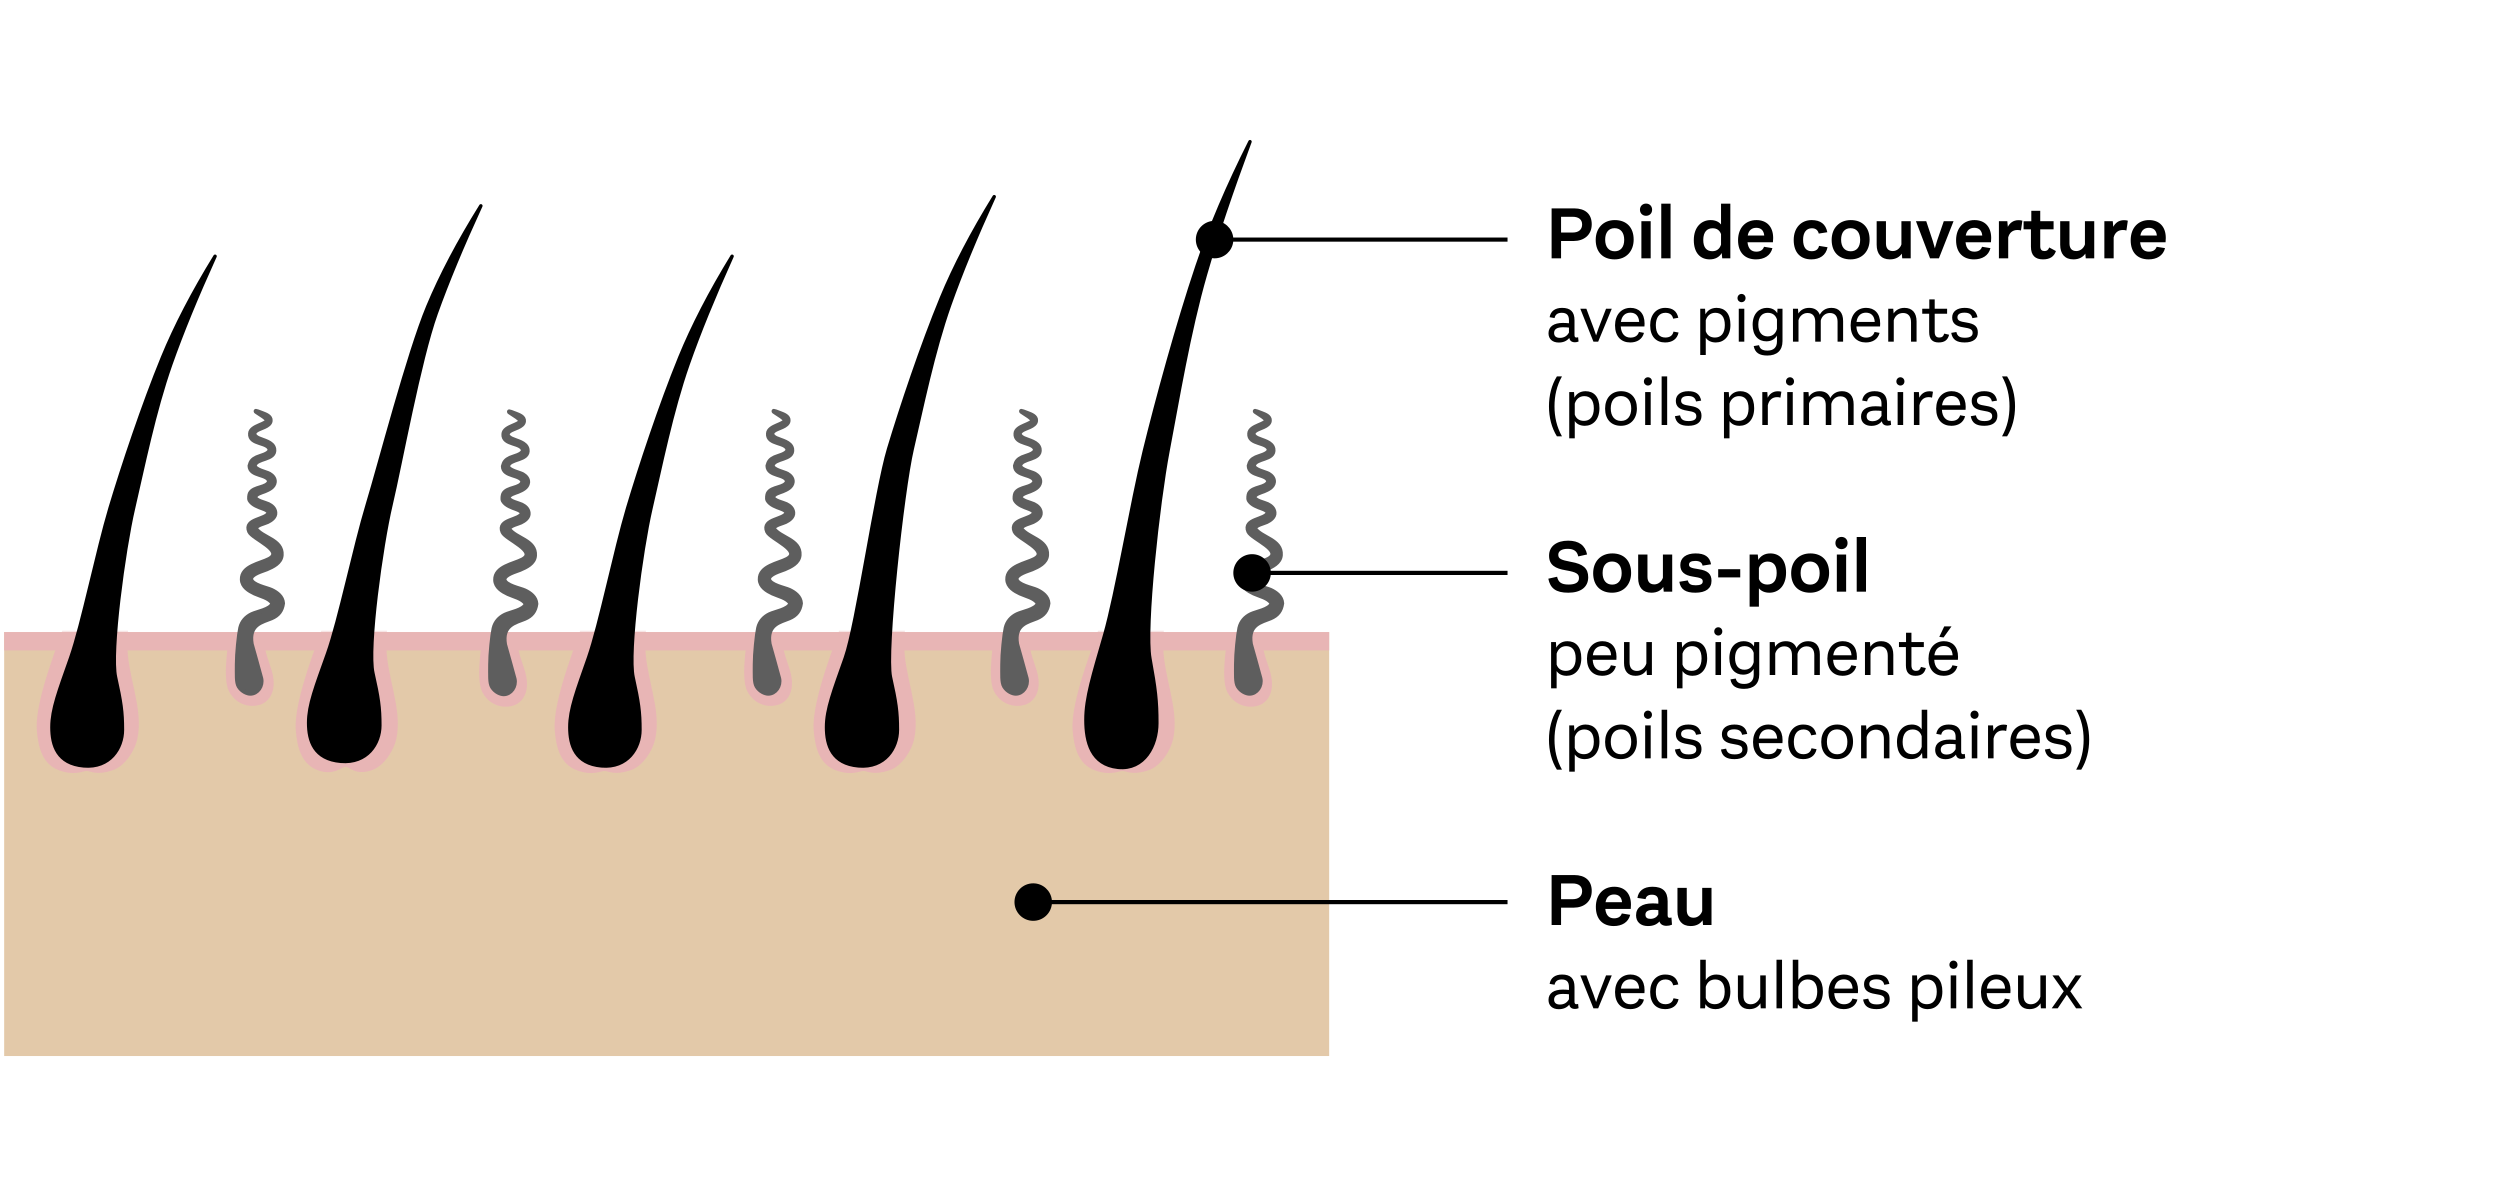 <?xml version="1.0" encoding="UTF-8"?>
<svg xmlns="http://www.w3.org/2000/svg" xmlns:xlink="http://www.w3.org/1999/xlink" width="600px" height="289px" viewBox="0 0 600 289" version="1.1">
  <title>QUESU-3823_QUE_INT_DHT_Illustration_FR_Fellwechsel_im_Herbst_20220811</title>
  <desc>Created with Sketch.</desc>
  <defs>
    <rect id="path-1" x="0" y="0" width="506" height="40.7"></rect>
  </defs>
  <g id="QUESU-3823_QUE_INT_DHT_Illustration_FR_Fellwechsel_im_Herbst_20220811" stroke="none" stroke-width="1" fill="none" fill-rule="evenodd">
    <g id="Fellwechsel-im-Herbst-" transform="translate(-52, 34)">
      <g id="Grafik">
        <g>
          <rect id="Rectangle-Copy-3" fill="#E3C9A9" x="53" y="117.7" width="318" height="101.75"></rect>
          <rect id="Rectangle" fill="#E8B5B5" x="53" y="117.7" width="318" height="4.4"></rect>
          <g id="Group-4" transform="translate(0, 117.7)">
            <mask id="mask-2" fill="white">
              <use xlink:href="#path-1"></use>
            </mask>
            <g id="Mask"></g>
            <g mask="url(#mask-2)" fill="#E8B5B5" id="Combined-Shape-Copy-8">
              <g transform="translate(48.4, -24.2)">
                <path d="M71.915,7.371 C79.413,8.088 83.931,13.825 82.075,19.813 C80.218,25.801 74.056,40.394 74.578,47.651 C74.911,52.279 76.137,55.979 79.905,57.371 C83.674,58.762 85.621,56.533 86.564,56.533 C87.507,56.533 88.843,58.674 92.779,57.371 C95.773,56.379 98.123,52.587 98.711,49.856 C100.325,42.358 96.057,34.419 96.33,26.5 C96.419,23.92 96.722,20.034 97.218,17.116 C97.754,13.963 100.325,9.275 108.76,7.508 C117.194,5.742 106.864,2.946 105.698,2.624 C93.522,-0.737 68.91,1.009 63.036,3.533 C60.365,4.682 67.031,6.905 71.915,7.371 Z"></path>
                <path d="M9.766,7.371 C17.265,8.088 21.783,13.825 19.926,19.813 C18.07,25.801 11.908,40.394 12.43,47.651 C12.762,52.279 13.988,55.979 17.757,57.371 C21.525,58.762 23.472,57.533 24.415,57.533 C25.359,57.533 26.694,58.674 30.63,57.371 C33.625,56.379 35.974,52.587 36.562,49.856 C38.177,42.358 33.908,34.419 34.182,26.5 C34.271,23.92 34.573,20.034 35.069,17.116 C35.605,13.963 38.177,9.275 46.611,7.508 C55.046,5.742 44.715,2.946 43.549,2.624 C31.374,-0.737 6.761,1.009 0.888,3.533 C-1.784,4.682 4.882,6.905 9.766,7.371 Z"></path>
                <path d="M134.063,7.371 C141.561,8.088 146.079,13.825 144.223,19.813 C142.367,25.801 136.205,40.394 136.726,47.651 C137.059,52.279 138.285,55.979 142.053,57.371 C145.822,58.762 147.769,57.533 148.712,57.533 C149.655,57.533 150.991,58.674 154.927,57.371 C157.921,56.379 160.271,52.587 160.859,49.856 C162.474,42.358 158.205,34.419 158.478,26.5 C158.567,23.92 158.87,20.034 159.366,17.116 C159.902,13.963 162.474,9.275 170.908,7.508 C179.342,5.742 169.012,2.946 167.846,2.624 C155.671,-0.737 131.058,1.009 125.185,3.533 C122.513,4.682 129.179,6.905 134.063,7.371 Z"></path>
                <path d="M196.211,7.371 C203.71,8.088 208.228,13.825 206.371,19.813 C204.515,25.801 198.353,40.394 198.875,47.651 C199.207,52.279 200.433,55.979 204.202,57.371 C207.97,58.762 209.917,57.533 210.861,57.533 C211.804,57.533 213.139,58.674 217.075,57.371 C220.07,56.379 222.419,52.587 223.007,49.856 C224.622,42.358 220.354,34.419 220.627,26.5 C220.716,23.92 221.018,20.034 221.515,17.116 C222.05,13.963 224.622,9.275 233.056,7.508 C241.491,5.742 231.161,2.946 229.994,2.624 C217.819,-0.737 193.207,1.009 187.333,3.533 C184.661,4.682 191.327,6.905 196.211,7.371 Z"></path>
                <path d="M258.36,7.371 C265.858,8.088 270.376,13.825 268.52,19.813 C266.664,25.801 260.501,40.394 261.023,47.651 C261.356,52.279 262.582,55.979 266.35,57.371 C270.119,58.762 272.066,57.533 273.009,57.533 C273.952,57.533 275.288,58.674 279.224,57.371 C282.218,56.379 284.568,52.587 285.156,49.856 C286.77,42.358 282.502,34.419 282.775,26.5 C282.864,23.92 283.167,20.034 283.663,17.116 C284.199,13.963 286.77,9.275 295.205,7.508 C303.639,5.742 293.309,2.946 292.143,2.624 C279.968,-0.737 255.355,1.009 249.481,3.533 C246.81,4.682 253.476,6.905 258.36,7.371 Z"></path>
              </g>
            </g>
          </g>
          <g id="Group-2" transform="translate(166.1, 64.8)">
            <g id="Group-3">
              <path d="M1.899,53.2 C1.899,53.2 -0.195,63.888 1.68,67.356 C3.555,70.825 7.024,71.231 9.18,70.512 C11.337,69.794 13.611,67.033 11.618,61.419 C9.055,54.2 10.309,53.981 11.442,53.2 L1.899,53.2 Z" id="W" fill="#E8B5B5"></path>
              <path d="M11.832,49.65 C13.481,48.955 14.319,47.873 14.554,46.121 C14.471,44.555 13.166,43.593 11.864,42.975 C10.709,42.436 7.127,41.814 6.884,40.297 C6.885,40.217 6.877,40.387 6.879,40.35 C6.871,39.009 9.765,38.299 10.706,37.896 C12.174,37.269 14.096,36.378 14.229,34.555 C14.494,30.898 9.619,30.509 8.015,28.166 C8.014,28.19 8.014,28.105 8.01,28.218 C8.013,28.167 8.017,28.117 8.02,28.067 C8.37,27.228 10.164,26.901 10.915,26.539 C11.761,26.13 12.831,25.392 12.702,24.299 C12.59,23.349 11.918,22.778 11.098,22.369 C10.402,22.022 7.994,21.566 7.895,20.627 C7.896,20.57 7.888,20.687 7.891,20.654 C8.006,19.792 9.544,19.449 10.203,19.176 C11.203,18.762 12.443,18.21 12.579,16.99 C12.649,16.14 12.05,15.497 11.354,15.091 C10.577,14.655 7.851,14.151 7.775,13.081 C7.775,13.035 7.77,13.122 7.773,13.092 C8.05,11.077 12.911,11.796 12.444,9.044 C12.147,7.458 9.918,7.103 8.706,6.535 C7.805,6.113 7.218,5.393 8.178,4.66 C9.042,4.002 11.479,3.639 11.586,2.302 C11.701,1.282 10.452,0.846 9.704,0.554 C5.666,-1.027 10.477,1.186 10.804,2.111 C10.954,3.247 6.87,3.513 6.787,5.369 C6.553,8.081 11.276,7.236 11.475,9.332 C11.471,9.263 11.471,9.327 11.47,9.318 C11.292,10.376 9.115,10.762 8.314,11.138 C7.318,11.607 6.898,12.102 6.661,13.112 C6.678,15.679 11.093,14.899 11.355,16.885 C11.352,16.799 11.352,16.873 11.351,16.86 C10.842,18.579 7.565,18.097 6.732,19.772 C6.624,19.99 6.448,20.976 6.655,21.349 C6.86,21.722 7.225,22.038 7.29,22.093 C7.793,22.516 8.415,22.78 9.017,23.028 C9.631,23.281 11.103,23.632 11.233,24.397 C11.233,24.388 11.238,24.49 11.234,24.388 C10.7,26.171 5.255,25.848 6.577,28.887 C7.314,30.581 15.136,33.496 11.29,35.539 C9.205,36.647 4.706,37.247 4.814,40.405 C4.873,42.107 6.454,43.061 7.829,43.706 C9.11,44.307 11.396,44.765 12.113,46.092 C12.102,46.081 12.102,46.07 12.112,46.061 C12.118,46.146 12.123,46.232 12.128,46.317 C12.13,46.357 12.119,46.149 12.122,46.241 C11.576,47.695 8.367,48.187 7.115,48.794 C5.794,49.434 4.783,50.501 4.43,52.032 C4.085,53.532 3.595,58.352 3.609,60.747 C3.622,63.125 3.467,65.086 4.064,66.055 C4.774,67.208 6.042,67.739 6.77,67.74 C8.499,67.744 9.721,65.884 9.328,64.148 C9.171,63.452 7.042,55.912 7.042,55.912 C6.214,51.062 9.711,50.545 11.832,49.65 Z" id="Fill-1" stroke="#5E5E5E" stroke-width="1.1" fill="#5E5E5E" stroke-linejoin="round"></path>
            </g>
          </g>
          <g id="Group-2-Copy-2" transform="translate(229.9, 63.8)">
            <g id="Group-3">
              <path d="M1.699,54 C1.699,54 -0.395,64.688 1.48,68.156 C3.355,71.625 6.824,72.031 8.98,71.312 C11.137,70.594 13.411,67.833 11.418,62.219 C8.855,55 10.109,54.781 11.242,54 L1.699,54 Z" id="W" fill="#E8B5B5"></path>
              <path d="M11.532,50.528 C13.181,49.833 14.019,48.75 14.254,46.999 C14.171,45.432 12.866,44.47 11.564,43.853 C10.409,43.313 6.827,42.692 6.584,41.174 C6.585,41.095 6.577,41.265 6.579,41.228 C6.571,39.887 9.465,39.177 10.406,38.774 C11.874,38.146 13.796,37.256 13.929,35.432 C14.194,31.775 9.319,31.387 7.715,29.044 C7.714,29.068 7.714,28.983 7.71,29.096 C7.713,29.045 7.717,28.995 7.72,28.945 C8.07,28.106 9.864,27.779 10.615,27.417 C11.461,27.007 12.531,26.269 12.402,25.177 C12.29,24.227 11.618,23.656 10.798,23.247 C10.102,22.899 7.694,22.444 7.595,21.505 C7.596,21.448 7.588,21.565 7.591,21.532 C7.706,20.67 9.244,20.327 9.903,20.054 C10.903,19.64 12.143,19.088 12.279,17.868 C12.349,17.018 11.75,16.375 11.054,15.969 C10.277,15.533 7.551,15.028 7.475,13.959 C7.475,13.913 7.47,13.999 7.473,13.97 C7.75,11.955 12.611,12.673 12.144,9.922 C11.847,8.335 9.618,7.981 8.406,7.413 C7.505,6.991 6.918,6.271 7.878,5.538 C8.742,4.88 11.179,4.517 11.286,3.18 C11.401,2.159 10.152,1.724 9.404,1.431 C5.366,-0.149 10.177,2.063 10.504,2.989 C10.654,4.125 6.57,4.39 6.487,6.246 C6.253,8.959 10.976,8.114 11.175,10.21 C11.171,10.14 11.171,10.205 11.17,10.196 C10.992,11.254 8.815,11.639 8.014,12.016 C7.018,12.485 6.598,12.98 6.361,13.989 C6.378,16.556 10.793,15.776 11.055,17.763 C11.052,17.677 11.052,17.751 11.051,17.738 C10.542,19.457 7.265,18.975 6.432,20.65 C6.324,20.868 6.148,21.853 6.355,22.227 C6.56,22.6 6.925,22.916 6.99,22.97 C7.493,23.393 8.115,23.658 8.717,23.906 C9.331,24.159 10.803,24.51 10.933,25.275 C10.933,25.265 10.938,25.368 10.934,25.266 C10.4,27.049 4.955,26.725 6.277,29.765 C7.014,31.459 14.836,34.373 10.99,36.417 C8.905,37.524 4.406,38.125 4.514,41.283 C4.573,42.985 6.154,43.939 7.529,44.584 C8.81,45.185 11.096,45.642 11.813,46.97 C11.802,46.959 11.802,46.948 11.812,46.939 C11.818,47.024 11.823,47.109 11.828,47.195 C11.83,47.235 11.819,47.027 11.822,47.119 C11.276,48.573 8.067,49.065 6.815,49.672 C5.494,50.312 4.483,51.379 4.13,52.91 C3.785,54.409 3.295,59.23 3.309,61.625 C3.322,64.003 3.167,65.963 3.764,66.933 C4.474,68.086 5.742,68.617 6.47,68.618 C8.199,68.622 9.421,66.762 9.028,65.026 C8.871,64.33 6.742,56.79 6.742,56.79 C5.914,51.94 9.411,51.423 11.532,50.528 Z" id="Fill-1" stroke="#5E5E5E" stroke-width="1.1" fill="#5E5E5E" stroke-linejoin="round"></path>
            </g>
          </g>
          <g id="Group-2-Copy-3" transform="translate(289.3, 63.8)">
            <g id="Group-3">
              <path d="M1.499,54 C1.499,54 -0.595,64.688 1.28,68.156 C3.155,71.625 6.624,72.031 8.78,71.312 C10.937,70.594 13.211,67.833 11.218,62.219 C8.655,55 9.909,54.781 11.042,54 L1.499,54 Z" id="W" fill="#E8B5B5"></path>
              <path d="M11.532,50.528 C13.181,49.833 14.019,48.75 14.254,46.999 C14.171,45.432 12.866,44.47 11.564,43.853 C10.409,43.313 6.827,42.692 6.584,41.174 C6.585,41.095 6.577,41.265 6.579,41.228 C6.571,39.887 9.465,39.177 10.406,38.774 C11.874,38.146 13.796,37.256 13.929,35.432 C14.194,31.775 9.319,31.387 7.715,29.044 C7.714,29.068 7.714,28.983 7.71,29.096 C7.713,29.045 7.717,28.995 7.72,28.945 C8.07,28.106 9.864,27.779 10.615,27.417 C11.461,27.007 12.531,26.269 12.402,25.177 C12.29,24.227 11.618,23.656 10.798,23.247 C10.102,22.899 7.694,22.444 7.595,21.505 C7.596,21.448 7.588,21.565 7.591,21.532 C7.706,20.67 9.244,20.327 9.903,20.054 C10.903,19.64 12.143,19.088 12.279,17.868 C12.349,17.018 11.75,16.375 11.054,15.969 C10.277,15.533 7.551,15.028 7.475,13.959 C7.475,13.913 7.47,13.999 7.473,13.97 C7.75,11.955 12.611,12.673 12.144,9.922 C11.847,8.335 9.618,7.981 8.406,7.413 C7.505,6.991 6.918,6.271 7.878,5.538 C8.742,4.88 11.179,4.517 11.286,3.18 C11.401,2.159 10.152,1.724 9.404,1.431 C5.366,-0.149 10.177,2.063 10.504,2.989 C10.654,4.125 6.57,4.39 6.487,6.246 C6.253,8.959 10.976,8.114 11.175,10.21 C11.171,10.14 11.171,10.205 11.17,10.196 C10.992,11.254 8.815,11.639 8.014,12.016 C7.018,12.485 6.598,12.98 6.361,13.989 C6.378,16.556 10.793,15.776 11.055,17.763 C11.052,17.677 11.052,17.751 11.051,17.738 C10.542,19.457 7.265,18.975 6.432,20.65 C6.324,20.868 6.148,21.853 6.355,22.227 C6.56,22.6 6.925,22.916 6.99,22.97 C7.493,23.393 8.115,23.658 8.717,23.906 C9.331,24.159 10.803,24.51 10.933,25.275 C10.933,25.265 10.938,25.368 10.934,25.266 C10.4,27.049 4.955,26.725 6.277,29.765 C7.014,31.459 14.836,34.373 10.99,36.417 C8.905,37.524 4.406,38.125 4.514,41.283 C4.573,42.985 6.154,43.939 7.529,44.584 C8.81,45.185 11.096,45.642 11.813,46.97 C11.802,46.959 11.802,46.948 11.812,46.939 C11.818,47.024 11.823,47.109 11.828,47.195 C11.83,47.235 11.819,47.027 11.822,47.119 C11.276,48.573 8.067,49.065 6.815,49.672 C5.494,50.312 4.483,51.379 4.13,52.91 C3.785,54.409 3.295,59.23 3.309,61.625 C3.322,64.003 3.167,65.963 3.764,66.933 C4.474,68.086 5.742,68.617 6.47,68.618 C8.199,68.622 9.421,66.762 9.028,65.026 C8.871,64.33 6.742,56.79 6.742,56.79 C5.914,51.94 9.411,51.423 11.532,50.528 Z" id="Fill-1" stroke="#5E5E5E" stroke-width="1.1" fill="#5E5E5E" stroke-linejoin="round"></path>
            </g>
          </g>
          <g id="Group-2-Copy-4" transform="translate(345.4, 63.8)">
            <g id="Group-3">
              <path d="M1.399,54.2 C1.399,54.2 -0.695,64.888 1.18,68.356 C3.055,71.825 6.524,72.231 8.68,71.512 C10.837,70.794 13.111,68.033 11.118,62.419 C8.555,55.2 9.809,54.981 10.942,54.2 L1.399,54.2 Z" id="W" fill="#E8B5B5"></path>
              <path d="M11.532,50.528 C13.181,49.833 14.019,48.75 14.254,46.999 C14.171,45.432 12.866,44.47 11.564,43.853 C10.409,43.313 6.827,42.692 6.584,41.174 C6.585,41.095 6.577,41.265 6.579,41.228 C6.571,39.887 9.465,39.177 10.406,38.774 C11.874,38.146 13.796,37.256 13.929,35.432 C14.194,31.775 9.319,31.387 7.715,29.044 C7.714,29.068 7.714,28.983 7.71,29.096 C7.713,29.045 7.717,28.995 7.72,28.945 C8.07,28.106 9.864,27.779 10.615,27.417 C11.461,27.007 12.531,26.269 12.402,25.177 C12.29,24.227 11.618,23.656 10.798,23.247 C10.102,22.899 7.694,22.444 7.595,21.505 C7.596,21.448 7.588,21.565 7.591,21.532 C7.706,20.67 9.244,20.327 9.903,20.054 C10.903,19.64 12.143,19.088 12.279,17.868 C12.349,17.018 11.75,16.375 11.054,15.969 C10.277,15.533 7.551,15.028 7.475,13.959 C7.475,13.913 7.47,13.999 7.473,13.97 C7.75,11.955 12.611,12.673 12.144,9.922 C11.847,8.335 9.618,7.981 8.406,7.413 C7.505,6.991 6.918,6.271 7.878,5.538 C8.742,4.88 11.179,4.517 11.286,3.18 C11.401,2.159 10.152,1.724 9.404,1.431 C5.366,-0.149 10.177,2.063 10.504,2.989 C10.654,4.125 6.57,4.39 6.487,6.246 C6.253,8.959 10.976,8.114 11.175,10.21 C11.171,10.14 11.171,10.205 11.17,10.196 C10.992,11.254 8.815,11.639 8.014,12.016 C7.018,12.485 6.598,12.98 6.361,13.989 C6.378,16.556 10.793,15.776 11.055,17.763 C11.052,17.677 11.052,17.751 11.051,17.738 C10.542,19.457 7.265,18.975 6.432,20.65 C6.324,20.868 6.148,21.853 6.355,22.227 C6.56,22.6 6.925,22.916 6.99,22.97 C7.493,23.393 8.115,23.658 8.717,23.906 C9.331,24.159 10.803,24.51 10.933,25.275 C10.933,25.265 10.938,25.368 10.934,25.266 C10.4,27.049 4.955,26.725 6.277,29.765 C7.014,31.459 14.836,34.373 10.99,36.417 C8.905,37.524 4.406,38.125 4.514,41.283 C4.573,42.985 6.154,43.939 7.529,44.584 C8.81,45.185 11.096,45.642 11.813,46.97 C11.802,46.959 11.802,46.948 11.812,46.939 C11.818,47.024 11.823,47.109 11.828,47.195 C11.83,47.235 11.819,47.027 11.822,47.119 C11.276,48.573 8.067,49.065 6.815,49.672 C5.494,50.312 4.483,51.379 4.13,52.91 C3.785,54.409 3.295,59.23 3.309,61.625 C3.322,64.003 3.167,65.963 3.764,66.933 C4.474,68.086 5.742,68.617 6.47,68.618 C8.199,68.622 9.421,66.762 9.028,65.026 C8.871,64.33 6.742,56.79 6.742,56.79 C5.914,51.94 9.411,51.423 11.532,50.528 Z" id="Fill-1" stroke="#5E5E5E" stroke-width="1.1" fill="#5E5E5E" stroke-linejoin="round"></path>
            </g>
          </g>
          <g id="Group-2-Copy" transform="translate(105.6, 63.8)">
            <g id="Group-3">
              <path d="M1.599,54 C1.599,54 -0.495,64.688 1.38,68.156 C3.255,71.625 6.724,72.031 8.88,71.312 C11.037,70.594 13.311,67.833 11.318,62.219 C8.755,55 10.009,54.781 11.142,54 L1.599,54 Z" id="W" fill="#E8B5B5"></path>
              <path d="M11.532,50.528 C13.181,49.833 14.019,48.75 14.254,46.999 C14.171,45.432 12.866,44.47 11.564,43.853 C10.409,43.313 6.827,42.692 6.584,41.174 C6.585,41.095 6.577,41.265 6.579,41.228 C6.571,39.887 9.465,39.177 10.406,38.774 C11.874,38.146 13.796,37.256 13.929,35.432 C14.194,31.775 9.319,31.387 7.715,29.044 C7.714,29.068 7.714,28.983 7.71,29.096 C7.713,29.045 7.717,28.995 7.72,28.945 C8.07,28.106 9.864,27.779 10.615,27.417 C11.461,27.007 12.531,26.269 12.402,25.177 C12.29,24.227 11.618,23.656 10.798,23.247 C10.102,22.899 7.694,22.444 7.595,21.505 C7.596,21.448 7.588,21.565 7.591,21.532 C7.706,20.67 9.244,20.327 9.903,20.054 C10.903,19.64 12.143,19.088 12.279,17.868 C12.349,17.018 11.75,16.375 11.054,15.969 C10.277,15.533 7.551,15.028 7.475,13.959 C7.475,13.913 7.47,13.999 7.473,13.97 C7.75,11.955 12.611,12.673 12.144,9.922 C11.847,8.335 9.618,7.981 8.406,7.413 C7.505,6.991 6.918,6.271 7.878,5.538 C8.742,4.88 11.179,4.517 11.286,3.18 C11.401,2.159 10.152,1.724 9.404,1.431 C5.366,-0.149 10.177,2.063 10.504,2.989 C10.654,4.125 6.57,4.39 6.487,6.246 C6.253,8.959 10.976,8.114 11.175,10.21 C11.171,10.14 11.171,10.205 11.17,10.196 C10.992,11.254 8.815,11.639 8.014,12.016 C7.018,12.485 6.598,12.98 6.361,13.989 C6.378,16.556 10.793,15.776 11.055,17.763 C11.052,17.677 11.052,17.751 11.051,17.738 C10.542,19.457 7.265,18.975 6.432,20.65 C6.324,20.868 6.148,21.853 6.355,22.227 C6.56,22.6 6.925,22.916 6.99,22.97 C7.493,23.393 8.115,23.658 8.717,23.906 C9.331,24.159 10.803,24.51 10.933,25.275 C10.933,25.265 10.938,25.368 10.934,25.266 C10.4,27.049 4.955,26.725 6.277,29.765 C7.014,31.459 14.836,34.373 10.99,36.417 C8.905,37.524 4.406,38.125 4.514,41.283 C4.573,42.985 6.154,43.939 7.529,44.584 C8.81,45.185 11.096,45.642 11.813,46.97 C11.802,46.959 11.802,46.948 11.812,46.939 C11.818,47.024 11.823,47.109 11.828,47.195 C11.83,47.235 11.819,47.027 11.822,47.119 C11.276,48.573 8.067,49.065 6.815,49.672 C5.494,50.312 4.483,51.379 4.13,52.91 C3.785,54.409 3.295,59.23 3.309,61.625 C3.322,64.003 3.167,65.963 3.764,66.933 C4.474,68.086 5.742,68.617 6.47,68.618 C8.199,68.622 9.421,66.762 9.028,65.026 C8.871,64.33 6.742,56.79 6.742,56.79 C5.914,51.94 9.411,51.423 11.532,50.528 Z" id="Fill-1" stroke="#5E5E5E" stroke-width="1.1" fill="#5E5E5E" stroke-linejoin="round"></path>
            </g>
          </g>
          <g id="Group" transform="translate(125.4, 15.4)" fill="#000000" stroke="#000000" stroke-linejoin="round" stroke-width="0.825">
            <g id="Group-17-Copy" transform="translate(0.447, 0)">
              <path d="M41.559,0 C36.197,8.608 31.952,16.665 28.823,24.169 C24.131,35.426 17.316,61.803 14.3,71.735 C11.284,81.668 7.597,99.546 4.768,107.492 C1.939,115.438 0.223,119.773 0.223,124.077 C0.223,128.381 1.564,132.772 7.932,133.317 C14.3,133.862 17.316,129.013 17.316,124.709 C17.316,120.405 16.981,118.087 15.641,112.128 C14.3,106.168 17.652,81.668 19.998,71.735 C22.344,61.803 26.812,37.082 30.834,25.825 C33.516,18.32 37.091,9.712 41.559,0 Z" id="Path-101"></path>
            </g>
          </g>
          <g id="Group-Copy-4" transform="translate(63.8, 27.5)" fill="#000000" stroke="#000000" stroke-linejoin="round" stroke-width="0.825">
            <g id="Group-17-Copy" transform="translate(0.442, 0)">
              <path d="M39.373,0 C34.064,8.642 29.861,16.729 26.765,24.263 C22.12,35.564 17.143,50.521 14.157,60.492 C11.17,70.463 7.521,88.412 4.72,96.388 C1.92,104.365 0.221,108.717 0.221,113.037 C0.221,117.358 1.548,121.767 7.852,122.314 C14.157,122.86 17.143,117.993 17.143,113.672 C17.143,109.351 16.811,107.024 15.484,101.042 C14.157,95.059 17.474,70.463 19.797,60.492 C22.12,50.521 24.774,37.226 28.755,25.925 C31.41,18.391 34.949,9.75 39.373,0 Z" id="Path-101"></path>
            </g>
          </g>
          <g id="Group-Copy" transform="translate(188.1, 27.5)" fill="#000000" stroke="#000000" stroke-linejoin="round" stroke-width="0.825">
            <g id="Group-17-Copy" transform="translate(0.44, 0)">
              <path d="M39.16,0 C33.88,8.642 29.7,16.729 26.62,24.263 C22,35.564 17.05,50.521 14.08,60.492 C11.11,70.463 7.48,88.412 4.695,96.388 C1.91,104.365 0.22,108.717 0.22,113.037 C0.22,117.358 1.54,121.767 7.81,122.314 C14.08,122.86 17.05,117.993 17.05,113.672 C17.05,109.351 16.72,107.024 15.4,101.042 C14.08,95.059 17.38,70.463 19.69,60.492 C22,50.521 24.64,37.226 28.6,25.925 C31.24,18.391 34.76,9.75 39.16,0 Z" id="Path-101"></path>
            </g>
          </g>
          <g id="Group-Copy-2" transform="translate(249.7, 13.2)" fill="#000000" stroke="#000000" stroke-linejoin="round" stroke-width="0.825">
            <g id="Group-17-Copy" transform="translate(0.445, 0)">
              <path d="M40.466,0 C35.13,8.649 30.905,16.744 27.793,24.284 C23.123,35.595 18.121,50.565 15.119,60.544 C12.118,70.524 7.56,102.681 4.745,110.665 C1.93,118.649 0.222,123.004 0.222,127.329 C0.222,131.653 1.556,136.066 7.893,136.613 C14.23,137.16 17.231,132.288 17.231,127.964 C17.231,123.639 16.898,121.31 15.564,115.323 C14.23,109.335 18.454,70.524 20.789,60.544 C23.123,50.565 25.791,37.258 29.794,25.948 C32.462,18.407 36.019,9.758 40.466,0 Z" id="Path-101"></path>
            </g>
          </g>
          <g id="Group-Copy-3" transform="translate(312.4, 0)" fill="#000000" stroke="#000000" stroke-linejoin="round" stroke-width="0.825">
            <g id="Group-17-Copy">
              <path d="M39.6,0 C34.261,10.609 30.034,20.538 26.919,29.786 C22.247,43.659 17.242,62.021 14.238,74.262 C11.235,86.503 7.564,108.537 4.748,118.329 C1.931,128.122 0.222,133.464 0.222,138.768 C0.222,144.073 1.557,149.485 7.898,150.156 C14.238,150.827 17.242,144.852 17.242,139.547 C17.242,134.243 16.908,131.386 15.573,124.042 C14.238,116.697 17.575,86.503 19.911,74.262 C22.247,62.021 24.917,45.7 28.921,31.827 C31.591,22.578 35.151,11.969 39.6,0 Z" id="Path-101"></path>
            </g>
          </g>
        </g>
      </g>
      <path id="Line-2-Copy-14" d="M347.973,23 L413.308,23 L413.808,23 L413.808,24 L413.308,24 L347.973,24 C347.724,26.25 345.816,28 343.5,28 C341.015,28 339,25.985 339,23.5 C339,21.015 341.015,19 343.5,19 C345.816,19 347.724,20.75 347.973,23 Z" fill="#000000" fill-rule="nonzero"></path>
      <path id="Line-2-Copy-15" d="M356.97,103 L413.308,103 L413.808,103 L413.808,104 L413.308,104 L356.97,104 C356.721,106.25 354.814,108 352.497,108 C350.012,108 347.997,105.985 347.997,103.5 C347.997,101.015 350.012,99 352.497,99 C354.814,99 356.721,100.75 356.97,103 Z" fill="#000000" fill-rule="nonzero"></path>
      <path id="Line-2-Copy-16" d="M304.446,182 L413.308,182 L413.808,182 L413.808,183 L413.308,183 L304.446,183 C304.197,185.25 302.29,187 299.974,187 C297.488,187 295.474,184.985 295.474,182.5 C295.474,180.015 297.488,178 299.974,178 C302.29,178 304.197,179.75 304.446,182 Z" fill="#000000" fill-rule="nonzero"></path>
      <path d="M429.804,16.012 C432.468,16.012 434.016,17.362 434.016,19.828 C434.016,22.366 432.198,23.842 429.642,23.842 L426.654,23.842 L426.654,28 L424.386,28 L424.386,16.012 L429.804,16.012 Z M431.712,19.9 C431.73,18.658 430.83,18.028 429.444,18.028 L426.654,18.028 L426.654,21.808 L429.444,21.808 C430.83,21.808 431.694,21.142 431.712,19.9 Z M439.506,28.252 C436.716,28.252 434.97,26.506 434.97,23.572 C434.97,20.782 436.77,18.82 439.56,18.82 C442.35,18.82 444.078,20.566 444.078,23.5 C444.078,26.29 442.296,28.252 439.506,28.252 Z M439.542,26.308 C440.982,26.308 441.81,25.264 441.81,23.554 C441.81,21.844 440.964,20.764 439.506,20.764 C438.066,20.764 437.238,21.808 437.238,23.518 C437.238,25.246 438.084,26.308 439.542,26.308 Z M447.048,17.794 C446.256,17.794 445.59,17.218 445.59,16.336 C445.59,15.436 446.256,14.86 447.048,14.86 C447.876,14.86 448.506,15.436 448.506,16.336 C448.506,17.218 447.876,17.794 447.048,17.794 Z M445.932,28 L445.932,19.09 L448.164,19.09 L448.164,28 L445.932,28 Z M450.702,28 L450.702,14.878 L452.934,14.878 L452.934,28 L450.702,28 Z M465.048,14.878 L467.28,14.878 L467.28,28 L465.336,28 L465.21,26.722 C464.652,27.694 463.662,28.252 462.33,28.252 C460.152,28.252 458.514,26.776 458.514,23.626 C458.514,20.422 460.404,18.82 462.546,18.82 C463.644,18.82 464.508,19.198 465.048,19.882 L465.048,14.878 Z M462.942,26.29 C464.058,26.29 464.742,25.696 465.048,24.706 L465.048,22.186 C464.724,21.268 464.04,20.782 463.032,20.782 C461.718,20.782 460.8,21.628 460.782,23.554 C460.764,25.444 461.628,26.29 462.942,26.29 Z M477.558,23.122 C477.558,23.518 477.54,23.788 477.504,24.148 L471.402,24.148 C471.564,25.786 472.41,26.398 473.508,26.398 C474.516,26.398 475.11,25.984 475.362,25.228 L477.378,25.552 C476.928,27.388 475.362,28.252 473.436,28.252 C470.826,28.252 469.116,26.65 469.134,23.608 C469.152,20.71 470.916,18.82 473.544,18.82 C475.974,18.82 477.558,20.35 477.558,23.122 Z M473.508,20.674 C472.482,20.674 471.69,21.214 471.456,22.528 L475.416,22.528 C475.308,21.322 474.642,20.674 473.508,20.674 Z M486.702,28.252 C484.2,28.252 482.49,26.704 482.49,23.59 C482.49,20.638 484.326,18.82 486.774,18.82 C488.934,18.82 490.176,19.792 490.554,21.736 L488.502,22.06 C488.286,21.196 487.728,20.782 486.846,20.782 C485.496,20.782 484.74,21.844 484.74,23.518 C484.74,25.444 485.514,26.29 486.81,26.29 C487.8,26.29 488.376,25.858 488.574,25.012 L490.608,25.336 C490.23,27.262 488.754,28.252 486.702,28.252 Z M496.134,28.252 C493.344,28.252 491.598,26.506 491.598,23.572 C491.598,20.782 493.398,18.82 496.188,18.82 C498.978,18.82 500.706,20.566 500.706,23.5 C500.706,26.29 498.924,28.252 496.134,28.252 Z M496.17,26.308 C497.61,26.308 498.438,25.264 498.438,23.554 C498.438,21.844 497.592,20.764 496.134,20.764 C494.694,20.764 493.866,21.808 493.866,23.518 C493.866,25.246 494.712,26.308 496.17,26.308 Z M508.338,19.09 L510.57,19.09 L510.57,28 L508.536,28 L508.428,26.866 C507.924,27.622 507.042,28.252 505.566,28.252 C503.496,28.252 502.398,26.92 502.398,24.742 L502.398,19.09 L504.63,19.09 L504.63,24.436 C504.63,25.57 505.17,26.254 506.268,26.254 C507.348,26.254 508.104,25.426 508.338,24.652 L508.338,19.09 Z M518.508,19.09 L520.848,19.09 L517.338,28 L515.214,28 L511.83,19.09 L514.296,19.09 L515.862,23.806 L516.366,25.588 L516.888,23.806 L518.508,19.09 Z M529.884,23.122 C529.884,23.518 529.866,23.788 529.83,24.148 L523.728,24.148 C523.89,25.786 524.736,26.398 525.834,26.398 C526.842,26.398 527.436,25.984 527.688,25.228 L529.704,25.552 C529.254,27.388 527.688,28.252 525.762,28.252 C523.152,28.252 521.442,26.65 521.46,23.608 C521.478,20.71 523.242,18.82 525.87,18.82 C528.3,18.82 529.884,20.35 529.884,23.122 Z M525.834,20.674 C524.808,20.674 524.016,21.214 523.782,22.528 L527.742,22.528 C527.634,21.322 526.968,20.674 525.834,20.674 Z M536.454,18.838 C536.814,18.838 537.066,18.874 537.372,18.964 L537.03,21.322 C536.724,21.232 536.526,21.196 536.166,21.196 C535.068,21.196 534.258,21.826 533.97,22.978 L533.97,28 L531.738,28 L531.738,19.09 L533.754,19.09 L533.88,20.44 C534.348,19.54 535.158,18.838 536.454,18.838 Z M543.816,25.39 L545.418,26.254 C544.986,27.568 543.996,28.252 542.322,28.252 C540.486,28.252 539.424,27.334 539.424,25.192 L539.424,21.034 L537.66,21.034 L537.66,19.108 L539.514,19.108 L539.514,16.588 L541.656,16.588 L541.656,19.09 L544.86,19.09 L544.86,21.034 L541.656,21.034 L541.656,25.066 C541.656,25.966 542.07,26.254 542.682,26.254 C543.24,26.254 543.582,26.02 543.816,25.39 Z M552.384,19.09 L554.616,19.09 L554.616,28 L552.582,28 L552.474,26.866 C551.97,27.622 551.088,28.252 549.612,28.252 C547.542,28.252 546.444,26.92 546.444,24.742 L546.444,19.09 L548.676,19.09 L548.676,24.436 C548.676,25.57 549.216,26.254 550.314,26.254 C551.394,26.254 552.15,25.426 552.384,24.652 L552.384,19.09 Z M561.762,18.838 C562.122,18.838 562.374,18.874 562.68,18.964 L562.338,21.322 C562.032,21.232 561.834,21.196 561.474,21.196 C560.376,21.196 559.566,21.826 559.278,22.978 L559.278,28 L557.046,28 L557.046,19.09 L559.062,19.09 L559.188,20.44 C559.656,19.54 560.466,18.838 561.762,18.838 Z M571.788,23.122 C571.788,23.518 571.77,23.788 571.734,24.148 L565.632,24.148 C565.794,25.786 566.64,26.398 567.738,26.398 C568.746,26.398 569.34,25.984 569.592,25.228 L571.608,25.552 C571.158,27.388 569.592,28.252 567.666,28.252 C565.056,28.252 563.346,26.65 563.364,23.608 C563.382,20.71 565.146,18.82 567.774,18.82 C570.204,18.82 571.788,20.35 571.788,23.122 Z M567.738,20.674 C566.712,20.674 565.92,21.214 565.686,22.528 L569.646,22.528 C569.538,21.322 568.872,20.674 567.738,20.674 Z M430.744,46.928 L430.856,47.968 C430.552,48.096 430.264,48.144 429.992,48.144 C429.224,48.144 428.744,47.792 428.632,47.104 C428.04,47.824 427.224,48.208 426.104,48.208 C424.632,48.208 423.64,47.392 423.64,45.984 C423.64,44.368 424.92,43.504 427.08,43.504 C427.624,43.504 428.056,43.536 428.552,43.584 L428.552,42.864 C428.552,41.632 427.992,41.072 426.808,41.072 C425.864,41.072 425.256,41.472 425.096,42.336 L423.912,42.128 C424.136,40.736 425.176,39.888 426.888,39.888 C428.92,39.888 429.88,40.832 429.88,42.864 L429.88,46.384 C429.88,46.816 430.008,47.008 430.328,47.008 C430.52,47.008 430.616,46.976 430.744,46.928 Z M426.376,47.088 C427.336,47.088 428.088,46.672 428.552,45.808 L428.552,44.624 C428.2,44.576 427.72,44.544 427.112,44.544 C425.72,44.544 424.984,44.976 424.984,45.904 C424.984,46.704 425.512,47.088 426.376,47.088 Z M437.448,40.096 L438.824,40.096 L435.56,48 L434.424,48 L431.272,40.096 L432.728,40.096 L434.472,44.752 L435.064,46.48 L435.656,44.752 L437.448,40.096 Z M446.696,43.648 C446.696,43.92 446.68,44.128 446.664,44.352 L440.984,44.352 C441.08,46.176 442.04,47.024 443.304,47.024 C444.36,47.024 445.08,46.576 445.352,45.664 L446.552,45.888 C446.152,47.472 444.824,48.192 443.256,48.192 C441.096,48.192 439.608,46.768 439.608,44.08 C439.624,41.52 441.144,39.888 443.32,39.888 C445.304,39.888 446.696,41.152 446.696,43.648 Z M443.288,41.04 C442.104,41.04 441.224,41.76 441.016,43.264 L445.4,43.264 C445.304,41.76 444.488,41.04 443.288,41.04 Z M451.624,48.192 C449.48,48.192 448.04,46.784 448.04,44.064 C448.04,41.504 449.528,39.888 451.64,39.888 C453.448,39.888 454.44,40.672 454.792,42.272 L453.56,42.48 C453.336,41.504 452.68,41.072 451.688,41.072 C450.216,41.072 449.4,42.24 449.4,44.032 C449.4,46 450.232,47.008 451.672,47.008 C452.776,47.008 453.432,46.528 453.64,45.584 L454.856,45.808 C454.52,47.392 453.336,48.192 451.624,48.192 Z M463.976,39.888 C465.976,39.888 467.304,41.232 467.304,43.968 C467.304,46.736 465.736,48.192 463.8,48.192 C462.696,48.192 461.864,47.776 461.384,47.056 L461.384,51.2 L460.056,51.2 L460.056,40.096 L461.208,40.096 L461.304,41.44 C461.8,40.496 462.712,39.888 463.976,39.888 Z M463.592,47.008 C465.016,47.008 465.944,46.048 465.96,44.032 C465.96,42.016 465.096,41.072 463.656,41.072 C462.488,41.072 461.704,41.824 461.384,42.864 L461.384,45.488 C461.688,46.432 462.44,47.008 463.592,47.008 Z M469.96,38.528 C469.448,38.528 469,38.112 469,37.552 C469,36.96 469.448,36.544 469.96,36.544 C470.504,36.544 470.936,36.96 470.936,37.552 C470.936,38.112 470.504,38.528 469.96,38.528 Z M469.304,48 L469.304,40.096 L470.632,40.096 L470.632,48 L469.304,48 Z M478.6,40.096 L479.8,40.096 L479.8,47.872 C479.8,50.128 478.456,51.328 476.152,51.328 C474.296,51.328 473.192,50.688 472.888,49.056 L474.168,48.848 C474.36,49.712 474.952,50.144 476.2,50.144 C477.624,50.144 478.472,49.408 478.472,47.952 L478.472,46.528 C478.008,47.344 477.176,47.92 475.928,47.92 C474.04,47.92 472.632,46.592 472.632,43.952 C472.632,41.248 474.216,39.888 476.04,39.888 C477.272,39.888 478.072,40.384 478.536,41.152 L478.6,40.096 Z M476.232,46.736 C477.416,46.736 478.184,46.032 478.472,44.928 L478.472,42.672 C478.168,41.712 477.448,41.072 476.264,41.072 C474.904,41.072 474.008,42.048 473.992,43.872 C473.976,45.744 474.872,46.736 476.232,46.736 Z M491.544,39.888 C493.352,39.888 494.344,41.024 494.344,43.056 L494.344,48 L493.016,48 L493.016,43.216 C493.016,41.904 492.408,41.12 491.16,41.12 C489.976,41.12 489.176,42.016 488.984,42.944 L488.984,48 L487.656,48 L487.656,43.216 C487.656,41.904 487.048,41.12 485.8,41.12 C484.648,41.12 483.864,41.968 483.64,42.864 L483.64,48 L482.312,48 L482.312,40.096 L483.512,40.096 L483.608,41.248 C484.056,40.496 484.904,39.888 486.184,39.888 C487.48,39.888 488.344,40.464 488.744,41.536 C489.208,40.672 490.072,39.888 491.544,39.888 Z M503.24,43.648 C503.24,43.92 503.224,44.128 503.208,44.352 L497.528,44.352 C497.624,46.176 498.584,47.024 499.848,47.024 C500.904,47.024 501.624,46.576 501.896,45.664 L503.096,45.888 C502.696,47.472 501.368,48.192 499.8,48.192 C497.64,48.192 496.152,46.768 496.152,44.08 C496.168,41.52 497.688,39.888 499.864,39.888 C501.848,39.888 503.24,41.152 503.24,43.648 Z M499.832,41.04 C498.648,41.04 497.768,41.76 497.56,43.264 L501.944,43.264 C501.848,41.76 501.032,41.04 499.832,41.04 Z M509.064,39.888 C510.92,39.888 511.976,41.056 511.976,43.136 L511.976,48 L510.648,48 L510.648,43.392 C510.648,41.968 510.024,41.12 508.728,41.12 C507.496,41.12 506.728,41.968 506.504,42.88 L506.504,48 L505.176,48 L505.176,40.096 L506.376,40.096 L506.472,41.232 C506.936,40.496 507.768,39.888 509.064,39.888 Z M518.616,46.064 L519.784,46.336 C519.48,47.584 518.712,48.192 517.288,48.192 C515.8,48.192 515,47.424 515,45.696 L515,41.296 L513.336,41.296 L513.336,40.096 L515.032,40.096 L515.032,37.856 L516.328,37.856 L516.328,40.096 L519.304,40.096 L519.304,41.296 L516.328,41.296 L516.328,45.664 C516.328,46.64 516.76,47.008 517.432,47.008 C518.056,47.008 518.408,46.752 518.616,46.064 Z M523.528,48.192 C521.592,48.192 520.584,47.52 520.296,45.888 L521.528,45.68 C521.768,46.704 522.328,47.056 523.608,47.056 C524.76,47.056 525.432,46.688 525.432,45.92 C525.432,45.056 524.92,44.832 523.208,44.56 C521.448,44.288 520.52,43.648 520.52,42.192 C520.52,40.752 521.704,39.888 523.512,39.888 C525.256,39.888 526.28,40.528 526.6,42.144 L525.368,42.352 C525.176,41.408 524.552,41.04 523.464,41.04 C522.376,41.04 521.784,41.44 521.784,42.144 C521.784,42.928 522.328,43.168 523.96,43.408 C525.864,43.712 526.68,44.32 526.68,45.808 C526.68,47.328 525.544,48.192 523.528,48.192 Z M425.656,70.72 C424.376,68.656 423.752,66.16 423.752,63.52 C423.752,60.896 424.376,58.4 425.656,56.336 L426.872,56.336 C425.592,58.64 425.08,61.008 425.08,63.52 C425.08,66.048 425.592,68.416 426.872,70.72 L425.656,70.72 Z M432.536,59.888 C434.536,59.888 435.864,61.232 435.864,63.968 C435.864,66.736 434.296,68.192 432.36,68.192 C431.256,68.192 430.424,67.776 429.944,67.056 L429.944,71.2 L428.616,71.2 L428.616,60.096 L429.768,60.096 L429.864,61.44 C430.36,60.496 431.272,59.888 432.536,59.888 Z M432.152,67.008 C433.576,67.008 434.504,66.048 434.52,64.032 C434.52,62.016 433.656,61.072 432.216,61.072 C431.048,61.072 430.264,61.824 429.944,62.864 L429.944,65.488 C430.248,66.432 431,67.008 432.152,67.008 Z M441.016,68.192 C438.68,68.192 437.224,66.64 437.224,64.064 C437.224,61.568 438.712,59.888 441.048,59.888 C443.384,59.888 444.856,61.44 444.856,64.016 C444.856,66.512 443.368,68.192 441.016,68.192 Z M441.048,67.024 C442.584,67.024 443.496,65.904 443.496,64.048 C443.496,62.208 442.584,61.056 441.016,61.056 C439.48,61.056 438.584,62.176 438.584,64.032 C438.584,65.888 439.512,67.024 441.048,67.024 Z M447.496,58.528 C446.984,58.528 446.536,58.112 446.536,57.552 C446.536,56.96 446.984,56.544 447.496,56.544 C448.04,56.544 448.472,56.96 448.472,57.552 C448.472,58.112 448.04,58.528 447.496,58.528 Z M446.84,68 L446.84,60.096 L448.168,60.096 L448.168,68 L446.84,68 Z M450.792,68 L450.792,56.336 L452.12,56.336 L452.12,68 L450.792,68 Z M457.208,68.192 C455.272,68.192 454.264,67.52 453.976,65.888 L455.208,65.68 C455.448,66.704 456.008,67.056 457.288,67.056 C458.44,67.056 459.112,66.688 459.112,65.92 C459.112,65.056 458.6,64.832 456.888,64.56 C455.128,64.288 454.2,63.648 454.2,62.192 C454.2,60.752 455.384,59.888 457.192,59.888 C458.936,59.888 459.96,60.528 460.28,62.144 L459.048,62.352 C458.856,61.408 458.232,61.04 457.144,61.04 C456.056,61.04 455.464,61.44 455.464,62.144 C455.464,62.928 456.008,63.168 457.64,63.408 C459.544,63.712 460.36,64.32 460.36,65.808 C460.36,67.328 459.224,68.192 457.208,68.192 Z M469.672,59.888 C471.672,59.888 473,61.232 473,63.968 C473,66.736 471.432,68.192 469.496,68.192 C468.392,68.192 467.56,67.776 467.08,67.056 L467.08,71.2 L465.752,71.2 L465.752,60.096 L466.904,60.096 L467,61.44 C467.496,60.496 468.408,59.888 469.672,59.888 Z M469.288,67.008 C470.712,67.008 471.64,66.048 471.656,64.032 C471.656,62.016 470.792,61.072 469.352,61.072 C468.184,61.072 467.4,61.824 467.08,62.864 L467.08,65.488 C467.384,66.432 468.136,67.008 469.288,67.008 Z M478.68,59.904 C479,59.904 479.256,59.936 479.528,60.016 L479.304,61.44 C479.032,61.344 478.824,61.312 478.488,61.312 C477.288,61.312 476.52,62.112 476.28,63.264 L476.28,68 L474.952,68 L474.952,60.096 L476.152,60.096 L476.248,61.456 C476.648,60.624 477.416,59.904 478.68,59.904 Z M481.592,58.528 C481.08,58.528 480.632,58.112 480.632,57.552 C480.632,56.96 481.08,56.544 481.592,56.544 C482.136,56.544 482.568,56.96 482.568,57.552 C482.568,58.112 482.136,58.528 481.592,58.528 Z M480.936,68 L480.936,60.096 L482.264,60.096 L482.264,68 L480.936,68 Z M494.072,59.888 C495.88,59.888 496.872,61.024 496.872,63.056 L496.872,68 L495.544,68 L495.544,63.216 C495.544,61.904 494.936,61.12 493.688,61.12 C492.504,61.12 491.704,62.016 491.512,62.944 L491.512,68 L490.184,68 L490.184,63.216 C490.184,61.904 489.576,61.12 488.328,61.12 C487.176,61.12 486.392,61.968 486.168,62.864 L486.168,68 L484.84,68 L484.84,60.096 L486.04,60.096 L486.136,61.248 C486.584,60.496 487.432,59.888 488.712,59.888 C490.008,59.888 490.872,60.464 491.272,61.536 C491.736,60.672 492.6,59.888 494.072,59.888 Z M505.752,66.928 L505.864,67.968 C505.56,68.096 505.272,68.144 505,68.144 C504.232,68.144 503.752,67.792 503.64,67.104 C503.048,67.824 502.232,68.208 501.112,68.208 C499.64,68.208 498.648,67.392 498.648,65.984 C498.648,64.368 499.928,63.504 502.088,63.504 C502.632,63.504 503.064,63.536 503.56,63.584 L503.56,62.864 C503.56,61.632 503,61.072 501.816,61.072 C500.872,61.072 500.264,61.472 500.104,62.336 L498.92,62.128 C499.144,60.736 500.184,59.888 501.896,59.888 C503.928,59.888 504.888,60.832 504.888,62.864 L504.888,66.384 C504.888,66.816 505.016,67.008 505.336,67.008 C505.528,67.008 505.624,66.976 505.752,66.928 Z M501.384,67.088 C502.344,67.088 503.096,66.672 503.56,65.808 L503.56,64.624 C503.208,64.576 502.728,64.544 502.12,64.544 C500.728,64.544 499.992,64.976 499.992,65.904 C499.992,66.704 500.52,67.088 501.384,67.088 Z M508.088,58.528 C507.576,58.528 507.128,58.112 507.128,57.552 C507.128,56.96 507.576,56.544 508.088,56.544 C508.632,56.544 509.064,56.96 509.064,57.552 C509.064,58.112 508.632,58.528 508.088,58.528 Z M507.432,68 L507.432,60.096 L508.76,60.096 L508.76,68 L507.432,68 Z M515.064,59.904 C515.384,59.904 515.64,59.936 515.912,60.016 L515.688,61.44 C515.416,61.344 515.208,61.312 514.872,61.312 C513.672,61.312 512.904,62.112 512.664,63.264 L512.664,68 L511.336,68 L511.336,60.096 L512.536,60.096 L512.632,61.456 C513.032,60.624 513.8,59.904 515.064,59.904 Z M523.768,63.648 C523.768,63.92 523.752,64.128 523.736,64.352 L518.056,64.352 C518.152,66.176 519.112,67.024 520.376,67.024 C521.432,67.024 522.152,66.576 522.424,65.664 L523.624,65.888 C523.224,67.472 521.896,68.192 520.328,68.192 C518.168,68.192 516.68,66.768 516.68,64.08 C516.696,61.52 518.216,59.888 520.392,59.888 C522.376,59.888 523.768,61.152 523.768,63.648 Z M520.36,61.04 C519.176,61.04 518.296,61.76 518.088,63.264 L522.472,63.264 C522.376,61.76 521.56,61.04 520.36,61.04 Z M528.216,68.192 C526.28,68.192 525.272,67.52 524.984,65.888 L526.216,65.68 C526.456,66.704 527.016,67.056 528.296,67.056 C529.448,67.056 530.12,66.688 530.12,65.92 C530.12,65.056 529.608,64.832 527.896,64.56 C526.136,64.288 525.208,63.648 525.208,62.192 C525.208,60.752 526.392,59.888 528.2,59.888 C529.944,59.888 530.968,60.528 531.288,62.144 L530.056,62.352 C529.864,61.408 529.24,61.04 528.152,61.04 C527.064,61.04 526.472,61.44 526.472,62.144 C526.472,62.928 527.016,63.168 528.648,63.408 C530.552,63.712 531.368,64.32 531.368,65.808 C531.368,67.328 530.232,68.192 528.216,68.192 Z M533.704,70.72 L532.488,70.72 C533.768,68.416 534.28,66.048 534.28,63.52 C534.28,61.008 533.768,58.64 532.488,56.336 L533.704,56.336 C534.984,58.4 535.608,60.896 535.608,63.52 C535.608,66.16 534.984,68.656 533.704,70.72 Z M428.382,108.252 C425.43,108.252 424.062,107.208 423.594,104.886 L425.7,104.418 C426.006,105.696 426.654,106.29 428.454,106.29 C430.11,106.29 430.956,105.786 430.956,104.742 C430.956,103.734 430.344,103.302 427.788,102.87 C425.286,102.456 423.774,101.628 423.774,99.36 C423.774,97.11 425.592,95.76 428.346,95.76 C430.92,95.76 432.45,96.876 432.9,99.072 L430.776,99.54 C430.506,98.226 429.642,97.722 428.22,97.722 C426.78,97.722 425.988,98.28 425.988,99.126 C425.988,100.062 426.528,100.386 429.066,100.854 C431.964,101.358 433.17,102.42 433.17,104.544 C433.17,106.848 431.46,108.252 428.382,108.252 Z M438.894,108.252 C436.104,108.252 434.358,106.506 434.358,103.572 C434.358,100.782 436.158,98.82 438.948,98.82 C441.738,98.82 443.466,100.566 443.466,103.5 C443.466,106.29 441.684,108.252 438.894,108.252 Z M438.93,106.308 C440.37,106.308 441.198,105.264 441.198,103.554 C441.198,101.844 440.352,100.764 438.894,100.764 C437.454,100.764 436.626,101.808 436.626,103.518 C436.626,105.246 437.472,106.308 438.93,106.308 Z M451.098,99.09 L453.33,99.09 L453.33,108 L451.296,108 L451.188,106.866 C450.684,107.622 449.802,108.252 448.326,108.252 C446.256,108.252 445.158,106.92 445.158,104.742 L445.158,99.09 L447.39,99.09 L447.39,104.436 C447.39,105.57 447.93,106.254 449.028,106.254 C450.108,106.254 450.864,105.426 451.098,104.652 L451.098,99.09 Z M458.874,108.252 C456.552,108.252 455.346,107.46 455.04,105.624 L457.074,105.3 C457.308,106.2 457.812,106.47 459,106.47 C460.098,106.47 460.656,106.182 460.656,105.552 C460.656,104.886 460.242,104.67 458.298,104.382 C456.264,104.076 455.274,103.23 455.274,101.61 C455.274,99.864 456.678,98.82 458.928,98.82 C461.106,98.82 462.33,99.594 462.654,101.43 L460.62,101.754 C460.458,100.962 459.882,100.62 458.874,100.62 C457.866,100.62 457.362,100.926 457.362,101.502 C457.362,102.096 457.758,102.33 459.648,102.6 C461.844,102.924 462.762,103.734 462.762,105.39 C462.762,107.208 461.412,108.252 458.874,108.252 Z M464.364,104.58 L464.364,102.6 L469.656,102.6 L469.656,104.58 L464.364,104.58 Z M476.856,98.82 C479.07,98.82 480.654,100.314 480.654,103.428 C480.654,106.632 478.818,108.252 476.658,108.252 C475.56,108.252 474.696,107.874 474.138,107.19 L474.138,111.6 L471.906,111.6 L471.906,99.09 L473.868,99.09 L473.994,100.386 C474.552,99.414 475.542,98.82 476.856,98.82 Z M478.404,103.536 C478.422,101.628 477.576,100.782 476.226,100.782 C475.182,100.782 474.444,101.412 474.138,102.33 L474.138,104.94 C474.426,105.786 475.146,106.29 476.172,106.29 C477.504,106.29 478.386,105.462 478.404,103.536 Z M486.414,108.252 C483.624,108.252 481.878,106.506 481.878,103.572 C481.878,100.782 483.678,98.82 486.468,98.82 C489.258,98.82 490.986,100.566 490.986,103.5 C490.986,106.29 489.204,108.252 486.414,108.252 Z M486.45,106.308 C487.89,106.308 488.718,105.264 488.718,103.554 C488.718,101.844 487.872,100.764 486.414,100.764 C484.974,100.764 484.146,101.808 484.146,103.518 C484.146,105.246 484.992,106.308 486.45,106.308 Z M493.956,97.794 C493.164,97.794 492.498,97.218 492.498,96.336 C492.498,95.436 493.164,94.86 493.956,94.86 C494.784,94.86 495.414,95.436 495.414,96.336 C495.414,97.218 494.784,97.794 493.956,97.794 Z M492.84,108 L492.84,99.09 L495.072,99.09 L495.072,108 L492.84,108 Z M497.61,108 L497.61,94.878 L499.842,94.878 L499.842,108 L497.61,108 Z M428.184,119.888 C430.184,119.888 431.512,121.232 431.512,123.968 C431.512,126.736 429.944,128.192 428.008,128.192 C426.904,128.192 426.072,127.776 425.592,127.056 L425.592,131.2 L424.264,131.2 L424.264,120.096 L425.416,120.096 L425.512,121.44 C426.008,120.496 426.92,119.888 428.184,119.888 Z M427.8,127.008 C429.224,127.008 430.152,126.048 430.168,124.032 C430.168,122.016 429.304,121.072 427.864,121.072 C426.696,121.072 425.912,121.824 425.592,122.864 L425.592,125.488 C425.896,126.432 426.648,127.008 427.8,127.008 Z M439.96,123.648 C439.96,123.92 439.944,124.128 439.928,124.352 L434.248,124.352 C434.344,126.176 435.304,127.024 436.568,127.024 C437.624,127.024 438.344,126.576 438.616,125.664 L439.816,125.888 C439.416,127.472 438.088,128.192 436.52,128.192 C434.36,128.192 432.872,126.768 432.872,124.08 C432.888,121.52 434.408,119.888 436.584,119.888 C438.568,119.888 439.96,121.152 439.96,123.648 Z M436.552,121.04 C435.368,121.04 434.488,121.76 434.28,123.264 L438.664,123.264 C438.568,121.76 437.752,121.04 436.552,121.04 Z M447.128,120.096 L448.456,120.096 L448.456,128 L447.256,128 L447.16,126.8 C446.728,127.536 445.912,128.192 444.52,128.192 C442.744,128.192 441.768,127.104 441.768,125.136 L441.768,120.096 L443.096,120.096 L443.096,124.992 C443.096,126.256 443.672,127.024 444.856,127.024 C446.088,127.024 446.872,126.08 447.128,125.216 L447.128,120.096 Z M458.392,119.888 C460.392,119.888 461.72,121.232 461.72,123.968 C461.72,126.736 460.152,128.192 458.216,128.192 C457.112,128.192 456.28,127.776 455.8,127.056 L455.8,131.2 L454.472,131.2 L454.472,120.096 L455.624,120.096 L455.72,121.44 C456.216,120.496 457.128,119.888 458.392,119.888 Z M458.008,127.008 C459.432,127.008 460.36,126.048 460.376,124.032 C460.376,122.016 459.512,121.072 458.072,121.072 C456.904,121.072 456.12,121.824 455.8,122.864 L455.8,125.488 C456.104,126.432 456.856,127.008 458.008,127.008 Z M464.376,118.528 C463.864,118.528 463.416,118.112 463.416,117.552 C463.416,116.96 463.864,116.544 464.376,116.544 C464.92,116.544 465.352,116.96 465.352,117.552 C465.352,118.112 464.92,118.528 464.376,118.528 Z M463.72,128 L463.72,120.096 L465.048,120.096 L465.048,128 L463.72,128 Z M473.016,120.096 L474.216,120.096 L474.216,127.872 C474.216,130.128 472.872,131.328 470.568,131.328 C468.712,131.328 467.608,130.688 467.304,129.056 L468.584,128.848 C468.776,129.712 469.368,130.144 470.616,130.144 C472.04,130.144 472.888,129.408 472.888,127.952 L472.888,126.528 C472.424,127.344 471.592,127.92 470.344,127.92 C468.456,127.92 467.048,126.592 467.048,123.952 C467.048,121.248 468.632,119.888 470.456,119.888 C471.688,119.888 472.488,120.384 472.952,121.152 L473.016,120.096 Z M470.648,126.736 C471.832,126.736 472.6,126.032 472.888,124.928 L472.888,122.672 C472.584,121.712 471.864,121.072 470.68,121.072 C469.32,121.072 468.424,122.048 468.408,123.872 C468.392,125.744 469.288,126.736 470.648,126.736 Z M485.96,119.888 C487.768,119.888 488.76,121.024 488.76,123.056 L488.76,128 L487.432,128 L487.432,123.216 C487.432,121.904 486.824,121.12 485.576,121.12 C484.392,121.12 483.592,122.016 483.4,122.944 L483.4,128 L482.072,128 L482.072,123.216 C482.072,121.904 481.464,121.12 480.216,121.12 C479.064,121.12 478.28,121.968 478.056,122.864 L478.056,128 L476.728,128 L476.728,120.096 L477.928,120.096 L478.024,121.248 C478.472,120.496 479.32,119.888 480.6,119.888 C481.896,119.888 482.76,120.464 483.16,121.536 C483.624,120.672 484.488,119.888 485.96,119.888 Z M497.656,123.648 C497.656,123.92 497.64,124.128 497.624,124.352 L491.944,124.352 C492.04,126.176 493,127.024 494.264,127.024 C495.32,127.024 496.04,126.576 496.312,125.664 L497.512,125.888 C497.112,127.472 495.784,128.192 494.216,128.192 C492.056,128.192 490.568,126.768 490.568,124.08 C490.584,121.52 492.104,119.888 494.28,119.888 C496.264,119.888 497.656,121.152 497.656,123.648 Z M494.248,121.04 C493.064,121.04 492.184,121.76 491.976,123.264 L496.36,123.264 C496.264,121.76 495.448,121.04 494.248,121.04 Z M503.48,119.888 C505.336,119.888 506.392,121.056 506.392,123.136 L506.392,128 L505.064,128 L505.064,123.392 C505.064,121.968 504.44,121.12 503.144,121.12 C501.912,121.12 501.144,121.968 500.92,122.88 L500.92,128 L499.592,128 L499.592,120.096 L500.792,120.096 L500.888,121.232 C501.352,120.496 502.184,119.888 503.48,119.888 Z M513.032,126.064 L514.2,126.336 C513.896,127.584 513.128,128.192 511.704,128.192 C510.216,128.192 509.416,127.424 509.416,125.696 L509.416,121.296 L507.752,121.296 L507.752,120.096 L509.448,120.096 L509.448,117.856 L510.744,117.856 L510.744,120.096 L513.72,120.096 L513.72,121.296 L510.744,121.296 L510.744,125.664 C510.744,126.64 511.176,127.008 511.848,127.008 C512.472,127.008 512.824,126.752 513.032,126.064 Z M520.36,116.336 L518.456,118.992 L517.432,118.848 L518.616,116.336 L520.36,116.336 Z M521.928,123.648 C521.928,123.92 521.912,124.128 521.896,124.352 L516.216,124.352 C516.312,126.176 517.272,127.024 518.536,127.024 C519.592,127.024 520.312,126.576 520.584,125.664 L521.784,125.888 C521.384,127.472 520.056,128.192 518.488,128.192 C516.328,128.192 514.84,126.768 514.84,124.08 C514.856,121.52 516.376,119.888 518.552,119.888 C520.536,119.888 521.928,121.152 521.928,123.648 Z M518.52,121.04 C517.336,121.04 516.456,121.76 516.248,123.264 L520.632,123.264 C520.536,121.76 519.72,121.04 518.52,121.04 Z M425.656,150.72 C424.376,148.656 423.752,146.16 423.752,143.52 C423.752,140.896 424.376,138.4 425.656,136.336 L426.872,136.336 C425.592,138.64 425.08,141.008 425.08,143.52 C425.08,146.048 425.592,148.416 426.872,150.72 L425.656,150.72 Z M432.536,139.888 C434.536,139.888 435.864,141.232 435.864,143.968 C435.864,146.736 434.296,148.192 432.36,148.192 C431.256,148.192 430.424,147.776 429.944,147.056 L429.944,151.2 L428.616,151.2 L428.616,140.096 L429.768,140.096 L429.864,141.44 C430.36,140.496 431.272,139.888 432.536,139.888 Z M432.152,147.008 C433.576,147.008 434.504,146.048 434.52,144.032 C434.52,142.016 433.656,141.072 432.216,141.072 C431.048,141.072 430.264,141.824 429.944,142.864 L429.944,145.488 C430.248,146.432 431,147.008 432.152,147.008 Z M441.016,148.192 C438.68,148.192 437.224,146.64 437.224,144.064 C437.224,141.568 438.712,139.888 441.048,139.888 C443.384,139.888 444.856,141.44 444.856,144.016 C444.856,146.512 443.368,148.192 441.016,148.192 Z M441.048,147.024 C442.584,147.024 443.496,145.904 443.496,144.048 C443.496,142.208 442.584,141.056 441.016,141.056 C439.48,141.056 438.584,142.176 438.584,144.032 C438.584,145.888 439.512,147.024 441.048,147.024 Z M447.496,138.528 C446.984,138.528 446.536,138.112 446.536,137.552 C446.536,136.96 446.984,136.544 447.496,136.544 C448.04,136.544 448.472,136.96 448.472,137.552 C448.472,138.112 448.04,138.528 447.496,138.528 Z M446.84,148 L446.84,140.096 L448.168,140.096 L448.168,148 L446.84,148 Z M450.792,148 L450.792,136.336 L452.12,136.336 L452.12,148 L450.792,148 Z M457.208,148.192 C455.272,148.192 454.264,147.52 453.976,145.888 L455.208,145.68 C455.448,146.704 456.008,147.056 457.288,147.056 C458.44,147.056 459.112,146.688 459.112,145.92 C459.112,145.056 458.6,144.832 456.888,144.56 C455.128,144.288 454.2,143.648 454.2,142.192 C454.2,140.752 455.384,139.888 457.192,139.888 C458.936,139.888 459.96,140.528 460.28,142.144 L459.048,142.352 C458.856,141.408 458.232,141.04 457.144,141.04 C456.056,141.04 455.464,141.44 455.464,142.144 C455.464,142.928 456.008,143.168 457.64,143.408 C459.544,143.712 460.36,144.32 460.36,145.808 C460.36,147.328 459.224,148.192 457.208,148.192 Z M468.264,148.192 C466.328,148.192 465.32,147.52 465.032,145.888 L466.264,145.68 C466.504,146.704 467.064,147.056 468.344,147.056 C469.496,147.056 470.168,146.688 470.168,145.92 C470.168,145.056 469.656,144.832 467.944,144.56 C466.184,144.288 465.256,143.648 465.256,142.192 C465.256,140.752 466.44,139.888 468.248,139.888 C469.992,139.888 471.016,140.528 471.336,142.144 L470.104,142.352 C469.912,141.408 469.288,141.04 468.2,141.04 C467.112,141.04 466.52,141.44 466.52,142.144 C466.52,142.928 467.064,143.168 468.696,143.408 C470.6,143.712 471.416,144.32 471.416,145.808 C471.416,147.328 470.28,148.192 468.264,148.192 Z M479.816,143.648 C479.816,143.92 479.8,144.128 479.784,144.352 L474.104,144.352 C474.2,146.176 475.16,147.024 476.424,147.024 C477.48,147.024 478.2,146.576 478.472,145.664 L479.672,145.888 C479.272,147.472 477.944,148.192 476.376,148.192 C474.216,148.192 472.728,146.768 472.728,144.08 C472.744,141.52 474.264,139.888 476.44,139.888 C478.424,139.888 479.816,141.152 479.816,143.648 Z M476.408,141.04 C475.224,141.04 474.344,141.76 474.136,143.264 L478.52,143.264 C478.424,141.76 477.608,141.04 476.408,141.04 Z M484.744,148.192 C482.6,148.192 481.16,146.784 481.16,144.064 C481.16,141.504 482.648,139.888 484.76,139.888 C486.568,139.888 487.56,140.672 487.912,142.272 L486.68,142.48 C486.456,141.504 485.8,141.072 484.808,141.072 C483.336,141.072 482.52,142.24 482.52,144.032 C482.52,146 483.352,147.008 484.792,147.008 C485.896,147.008 486.552,146.528 486.76,145.584 L487.976,145.808 C487.64,147.392 486.456,148.192 484.744,148.192 Z M492.888,148.192 C490.552,148.192 489.096,146.64 489.096,144.064 C489.096,141.568 490.584,139.888 492.92,139.888 C495.256,139.888 496.728,141.44 496.728,144.016 C496.728,146.512 495.24,148.192 492.888,148.192 Z M492.92,147.024 C494.456,147.024 495.368,145.904 495.368,144.048 C495.368,142.208 494.456,141.056 492.888,141.056 C491.352,141.056 490.456,142.176 490.456,144.032 C490.456,145.888 491.384,147.024 492.92,147.024 Z M502.552,139.888 C504.408,139.888 505.464,141.056 505.464,143.136 L505.464,148 L504.136,148 L504.136,143.392 C504.136,141.968 503.512,141.12 502.216,141.12 C500.984,141.12 500.216,141.968 499.992,142.88 L499.992,148 L498.664,148 L498.664,140.096 L499.864,140.096 L499.96,141.232 C500.424,140.496 501.256,139.888 502.552,139.888 Z M513.208,136.336 L514.536,136.336 L514.536,148 L513.384,148 L513.288,146.672 C512.808,147.632 511.912,148.192 510.632,148.192 C508.648,148.192 507.272,146.864 507.272,144.112 C507.272,141.344 508.888,139.888 510.808,139.888 C511.928,139.888 512.728,140.304 513.208,141.056 L513.208,136.336 Z M510.936,147.008 C512.136,147.008 512.888,146.336 513.208,145.248 L513.208,142.688 C512.888,141.648 512.136,141.072 511.032,141.072 C509.608,141.072 508.648,142.048 508.632,144.064 C508.632,146.064 509.528,147.008 510.936,147.008 Z M523.544,146.928 L523.656,147.968 C523.352,148.096 523.064,148.144 522.792,148.144 C522.024,148.144 521.544,147.792 521.432,147.104 C520.84,147.824 520.024,148.208 518.904,148.208 C517.432,148.208 516.44,147.392 516.44,145.984 C516.44,144.368 517.72,143.504 519.88,143.504 C520.424,143.504 520.856,143.536 521.352,143.584 L521.352,142.864 C521.352,141.632 520.792,141.072 519.608,141.072 C518.664,141.072 518.056,141.472 517.896,142.336 L516.712,142.128 C516.936,140.736 517.976,139.888 519.688,139.888 C521.72,139.888 522.68,140.832 522.68,142.864 L522.68,146.384 C522.68,146.816 522.808,147.008 523.128,147.008 C523.32,147.008 523.416,146.976 523.544,146.928 Z M519.176,147.088 C520.136,147.088 520.888,146.672 521.352,145.808 L521.352,144.624 C521,144.576 520.52,144.544 519.912,144.544 C518.52,144.544 517.784,144.976 517.784,145.904 C517.784,146.704 518.312,147.088 519.176,147.088 Z M525.88,138.528 C525.368,138.528 524.92,138.112 524.92,137.552 C524.92,136.96 525.368,136.544 525.88,136.544 C526.424,136.544 526.856,136.96 526.856,137.552 C526.856,138.112 526.424,138.528 525.88,138.528 Z M525.224,148 L525.224,140.096 L526.552,140.096 L526.552,148 L525.224,148 Z M532.856,139.904 C533.176,139.904 533.432,139.936 533.704,140.016 L533.48,141.44 C533.208,141.344 533,141.312 532.664,141.312 C531.464,141.312 530.696,142.112 530.456,143.264 L530.456,148 L529.128,148 L529.128,140.096 L530.328,140.096 L530.424,141.456 C530.824,140.624 531.592,139.904 532.856,139.904 Z M541.56,143.648 C541.56,143.92 541.544,144.128 541.528,144.352 L535.848,144.352 C535.944,146.176 536.904,147.024 538.168,147.024 C539.224,147.024 539.944,146.576 540.216,145.664 L541.416,145.888 C541.016,147.472 539.688,148.192 538.12,148.192 C535.96,148.192 534.472,146.768 534.472,144.08 C534.488,141.52 536.008,139.888 538.184,139.888 C540.168,139.888 541.56,141.152 541.56,143.648 Z M538.152,141.04 C536.968,141.04 536.088,141.76 535.88,143.264 L540.264,143.264 C540.168,141.76 539.352,141.04 538.152,141.04 Z M546.008,148.192 C544.072,148.192 543.064,147.52 542.776,145.888 L544.008,145.68 C544.248,146.704 544.808,147.056 546.088,147.056 C547.24,147.056 547.912,146.688 547.912,145.92 C547.912,145.056 547.4,144.832 545.688,144.56 C543.928,144.288 543,143.648 543,142.192 C543,140.752 544.184,139.888 545.992,139.888 C547.736,139.888 548.76,140.528 549.08,142.144 L547.848,142.352 C547.656,141.408 547.032,141.04 545.944,141.04 C544.856,141.04 544.264,141.44 544.264,142.144 C544.264,142.928 544.808,143.168 546.44,143.408 C548.344,143.712 549.16,144.32 549.16,145.808 C549.16,147.328 548.024,148.192 546.008,148.192 Z M551.496,150.72 L550.28,150.72 C551.56,148.416 552.072,146.048 552.072,143.52 C552.072,141.008 551.56,138.64 550.28,136.336 L551.496,136.336 C552.776,138.4 553.4,140.896 553.4,143.52 C553.4,146.16 552.776,148.656 551.496,150.72 Z M429.804,176.012 C432.468,176.012 434.016,177.362 434.016,179.828 C434.016,182.366 432.198,183.842 429.642,183.842 L426.654,183.842 L426.654,188 L424.386,188 L424.386,176.012 L429.804,176.012 Z M431.712,179.9 C431.73,178.658 430.83,178.028 429.444,178.028 L426.654,178.028 L426.654,181.808 L429.444,181.808 C430.83,181.808 431.694,181.142 431.712,179.9 Z M443.43,183.122 C443.43,183.518 443.412,183.788 443.376,184.148 L437.274,184.148 C437.436,185.786 438.282,186.398 439.38,186.398 C440.388,186.398 440.982,185.984 441.234,185.228 L443.25,185.552 C442.8,187.388 441.234,188.252 439.308,188.252 C436.698,188.252 434.988,186.65 435.006,183.608 C435.024,180.71 436.788,178.82 439.416,178.82 C441.846,178.82 443.43,180.35 443.43,183.122 Z M439.38,180.674 C438.354,180.674 437.562,181.214 437.328,182.528 L441.288,182.528 C441.18,181.322 440.514,180.674 439.38,180.674 Z M453.15,186.2 L453.276,187.928 C452.844,188.108 452.43,188.198 451.962,188.198 C451.08,188.198 450.486,187.838 450.27,187.154 C449.622,187.874 448.758,188.252 447.498,188.252 C445.77,188.252 444.654,187.28 444.654,185.678 C444.654,183.788 446.112,182.816 448.596,182.816 C449.118,182.816 449.532,182.834 450,182.888 L450,182.276 C450,181.232 449.514,180.728 448.452,180.728 C447.552,180.728 447.048,181.124 446.94,181.79 L444.978,181.502 C445.212,179.864 446.436,178.82 448.578,178.82 C451.062,178.82 452.232,179.936 452.232,182.312 L452.232,185.642 C452.232,186.092 452.376,186.272 452.7,186.272 C452.898,186.272 453.006,186.236 453.15,186.2 Z M448.092,186.524 C448.992,186.524 449.64,186.11 450,185.462 L450,184.436 C449.712,184.382 449.298,184.364 448.776,184.364 C447.552,184.364 446.904,184.742 446.904,185.516 C446.904,186.2 447.336,186.524 448.092,186.524 Z M460.53,179.09 L462.762,179.09 L462.762,188 L460.728,188 L460.62,186.866 C460.116,187.622 459.234,188.252 457.758,188.252 C455.688,188.252 454.59,186.92 454.59,184.742 L454.59,179.09 L456.822,179.09 L456.822,184.436 C456.822,185.57 457.362,186.254 458.46,186.254 C459.54,186.254 460.296,185.426 460.53,184.652 L460.53,179.09 Z M430.744,206.928 L430.856,207.968 C430.552,208.096 430.264,208.144 429.992,208.144 C429.224,208.144 428.744,207.792 428.632,207.104 C428.04,207.824 427.224,208.208 426.104,208.208 C424.632,208.208 423.64,207.392 423.64,205.984 C423.64,204.368 424.92,203.504 427.08,203.504 C427.624,203.504 428.056,203.536 428.552,203.584 L428.552,202.864 C428.552,201.632 427.992,201.072 426.808,201.072 C425.864,201.072 425.256,201.472 425.096,202.336 L423.912,202.128 C424.136,200.736 425.176,199.888 426.888,199.888 C428.92,199.888 429.88,200.832 429.88,202.864 L429.88,206.384 C429.88,206.816 430.008,207.008 430.328,207.008 C430.52,207.008 430.616,206.976 430.744,206.928 Z M426.376,207.088 C427.336,207.088 428.088,206.672 428.552,205.808 L428.552,204.624 C428.2,204.576 427.72,204.544 427.112,204.544 C425.72,204.544 424.984,204.976 424.984,205.904 C424.984,206.704 425.512,207.088 426.376,207.088 Z M437.448,200.096 L438.824,200.096 L435.56,208 L434.424,208 L431.272,200.096 L432.728,200.096 L434.472,204.752 L435.064,206.48 L435.656,204.752 L437.448,200.096 Z M446.696,203.648 C446.696,203.92 446.68,204.128 446.664,204.352 L440.984,204.352 C441.08,206.176 442.04,207.024 443.304,207.024 C444.36,207.024 445.08,206.576 445.352,205.664 L446.552,205.888 C446.152,207.472 444.824,208.192 443.256,208.192 C441.096,208.192 439.608,206.768 439.608,204.08 C439.624,201.52 441.144,199.888 443.32,199.888 C445.304,199.888 446.696,201.152 446.696,203.648 Z M443.288,201.04 C442.104,201.04 441.224,201.76 441.016,203.264 L445.4,203.264 C445.304,201.76 444.488,201.04 443.288,201.04 Z M451.624,208.192 C449.48,208.192 448.04,206.784 448.04,204.064 C448.04,201.504 449.528,199.888 451.64,199.888 C453.448,199.888 454.44,200.672 454.792,202.272 L453.56,202.48 C453.336,201.504 452.68,201.072 451.688,201.072 C450.216,201.072 449.4,202.24 449.4,204.032 C449.4,206 450.232,207.008 451.672,207.008 C452.776,207.008 453.432,206.528 453.64,205.584 L454.856,205.808 C454.52,207.392 453.336,208.192 451.624,208.192 Z M463.944,199.888 C465.928,199.888 467.288,201.232 467.288,203.968 C467.288,206.752 465.688,208.192 463.768,208.192 C462.6,208.192 461.768,207.776 461.288,206.992 L461.208,208 L460.056,208 L460.056,196.336 L461.384,196.336 L461.384,201.216 C461.896,200.384 462.776,199.888 463.944,199.888 Z M465.928,204.032 C465.944,202.016 465.048,201.072 463.64,201.072 C462.472,201.072 461.704,201.76 461.384,202.832 L461.384,205.52 C461.72,206.48 462.472,207.008 463.544,207.008 C464.968,207.008 465.912,206.032 465.928,204.032 Z M474.456,200.096 L475.784,200.096 L475.784,208 L474.584,208 L474.488,206.8 C474.056,207.536 473.24,208.192 471.848,208.192 C470.072,208.192 469.096,207.104 469.096,205.136 L469.096,200.096 L470.424,200.096 L470.424,204.992 C470.424,206.256 471,207.024 472.184,207.024 C473.416,207.024 474.2,206.08 474.456,205.216 L474.456,200.096 Z M478.36,208 L478.36,196.336 L479.688,196.336 L479.688,208 L478.36,208 Z M486.152,199.888 C488.136,199.888 489.496,201.232 489.496,203.968 C489.496,206.752 487.896,208.192 485.976,208.192 C484.808,208.192 483.976,207.776 483.496,206.992 L483.416,208 L482.264,208 L482.264,196.336 L483.592,196.336 L483.592,201.216 C484.104,200.384 484.984,199.888 486.152,199.888 Z M488.136,204.032 C488.152,202.016 487.256,201.072 485.848,201.072 C484.68,201.072 483.912,201.76 483.592,202.832 L483.592,205.52 C483.928,206.48 484.68,207.008 485.752,207.008 C487.176,207.008 488.12,206.032 488.136,204.032 Z M497.928,203.648 C497.928,203.92 497.912,204.128 497.896,204.352 L492.216,204.352 C492.312,206.176 493.272,207.024 494.536,207.024 C495.592,207.024 496.312,206.576 496.584,205.664 L497.784,205.888 C497.384,207.472 496.056,208.192 494.488,208.192 C492.328,208.192 490.84,206.768 490.84,204.08 C490.856,201.52 492.376,199.888 494.552,199.888 C496.536,199.888 497.928,201.152 497.928,203.648 Z M494.52,201.04 C493.336,201.04 492.456,201.76 492.248,203.264 L496.632,203.264 C496.536,201.76 495.72,201.04 494.52,201.04 Z M502.376,208.192 C500.44,208.192 499.432,207.52 499.144,205.888 L500.376,205.68 C500.616,206.704 501.176,207.056 502.456,207.056 C503.608,207.056 504.28,206.688 504.28,205.92 C504.28,205.056 503.768,204.832 502.056,204.56 C500.296,204.288 499.368,203.648 499.368,202.192 C499.368,200.752 500.552,199.888 502.36,199.888 C504.104,199.888 505.128,200.528 505.448,202.144 L504.216,202.352 C504.024,201.408 503.4,201.04 502.312,201.04 C501.224,201.04 500.632,201.44 500.632,202.144 C500.632,202.928 501.176,203.168 502.808,203.408 C504.712,203.712 505.528,204.32 505.528,205.808 C505.528,207.328 504.392,208.192 502.376,208.192 Z M514.84,199.888 C516.84,199.888 518.168,201.232 518.168,203.968 C518.168,206.736 516.6,208.192 514.664,208.192 C513.56,208.192 512.728,207.776 512.248,207.056 L512.248,211.2 L510.92,211.2 L510.92,200.096 L512.072,200.096 L512.168,201.44 C512.664,200.496 513.576,199.888 514.84,199.888 Z M514.456,207.008 C515.88,207.008 516.808,206.048 516.824,204.032 C516.824,202.016 515.96,201.072 514.52,201.072 C513.352,201.072 512.568,201.824 512.248,202.864 L512.248,205.488 C512.552,206.432 513.304,207.008 514.456,207.008 Z M520.824,198.528 C520.312,198.528 519.864,198.112 519.864,197.552 C519.864,196.96 520.312,196.544 520.824,196.544 C521.368,196.544 521.8,196.96 521.8,197.552 C521.8,198.112 521.368,198.528 520.824,198.528 Z M520.168,208 L520.168,200.096 L521.496,200.096 L521.496,208 L520.168,208 Z M524.12,208 L524.12,196.336 L525.448,196.336 L525.448,208 L524.12,208 Z M534.52,203.648 C534.52,203.92 534.504,204.128 534.488,204.352 L528.808,204.352 C528.904,206.176 529.864,207.024 531.128,207.024 C532.184,207.024 532.904,206.576 533.176,205.664 L534.376,205.888 C533.976,207.472 532.648,208.192 531.08,208.192 C528.92,208.192 527.432,206.768 527.432,204.08 C527.448,201.52 528.968,199.888 531.144,199.888 C533.128,199.888 534.52,201.152 534.52,203.648 Z M531.112,201.04 C529.928,201.04 529.048,201.76 528.84,203.264 L533.224,203.264 C533.128,201.76 532.312,201.04 531.112,201.04 Z M541.688,200.096 L543.016,200.096 L543.016,208 L541.816,208 L541.72,206.8 C541.288,207.536 540.472,208.192 539.08,208.192 C537.304,208.192 536.328,207.104 536.328,205.136 L536.328,200.096 L537.656,200.096 L537.656,204.992 C537.656,206.256 538.232,207.024 539.416,207.024 C540.648,207.024 541.432,206.08 541.688,205.216 L541.688,200.096 Z M551.752,208 L550.264,208 L548.04,204.736 L545.848,208 L544.408,208 L547.304,203.904 L544.584,200.096 L546.072,200.096 L548.12,203.104 L550.136,200.096 L551.576,200.096 L548.872,203.904 L551.752,208 Z" id="Poil-de-couverture-a" fill="#000000"></path>
    </g>
  </g>
</svg>
